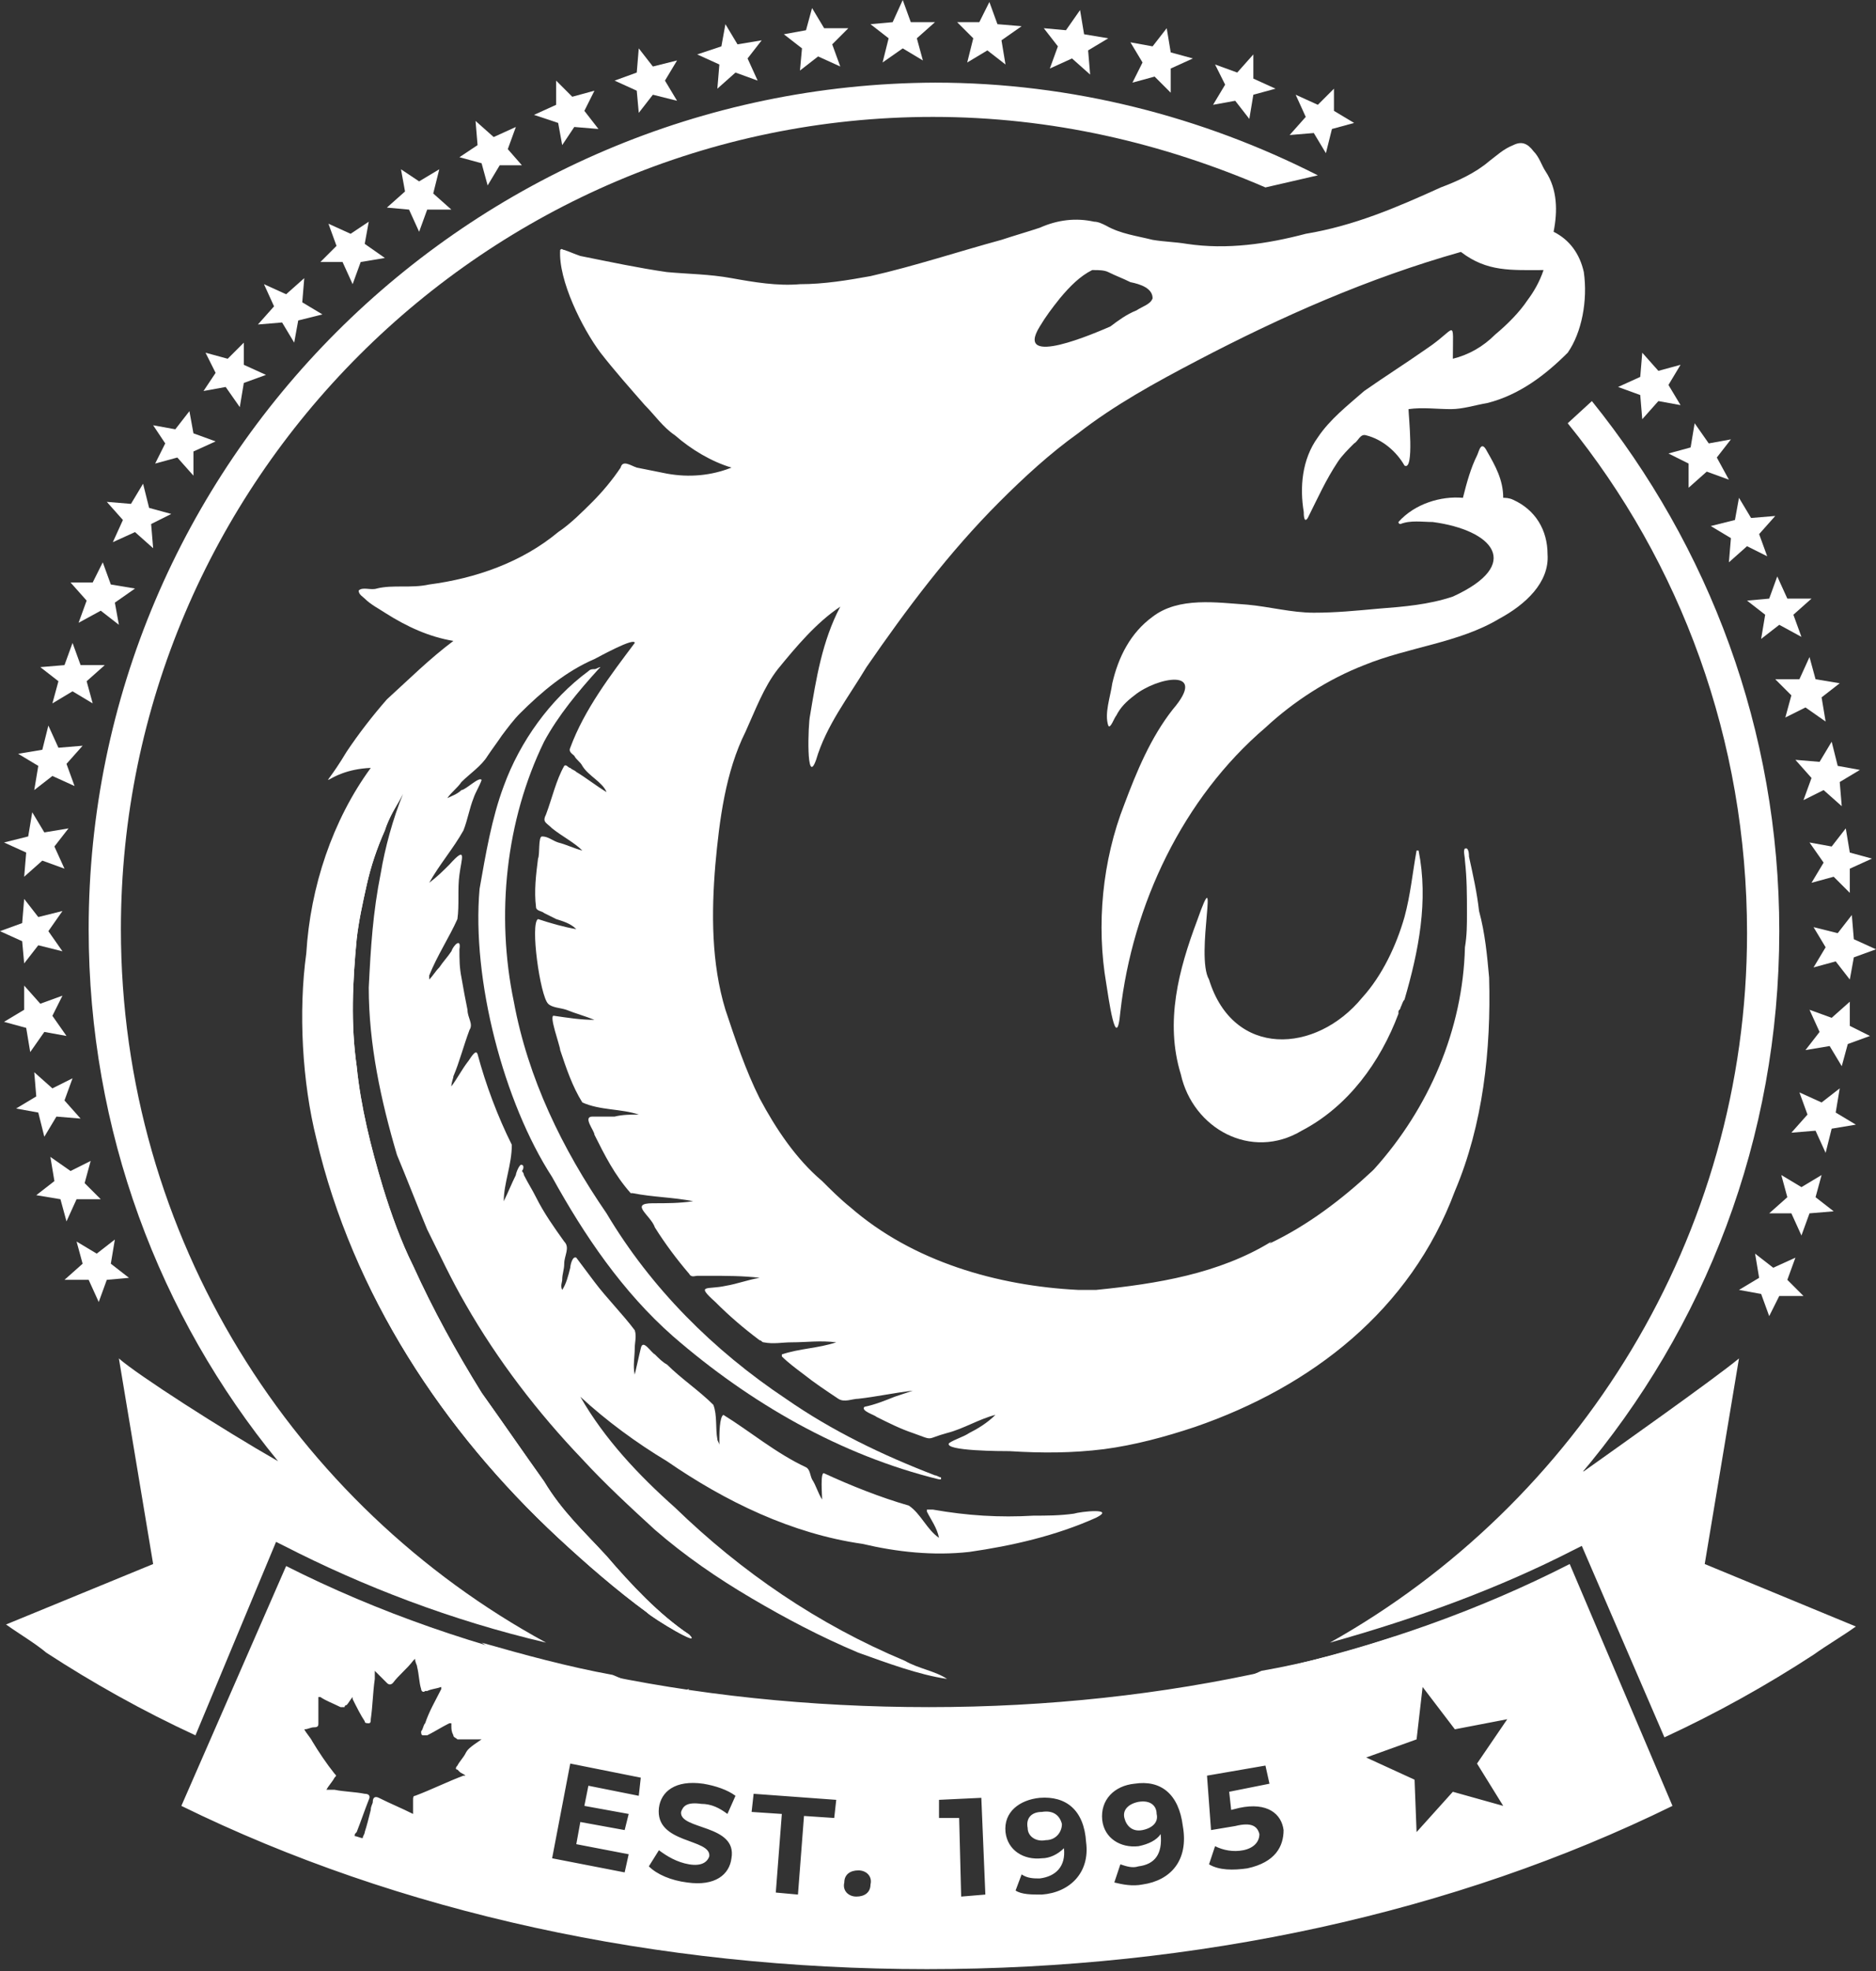 <?xml version="1.0" encoding="utf-8"?>
<!-- Generator: Adobe Illustrator 25.2.1, SVG Export Plug-In . SVG Version: 6.00 Build 0)  -->
<svg version="1.1" id="Ebene_1" xmlns="http://www.w3.org/2000/svg" xmlns:xlink="http://www.w3.org/1999/xlink" x="0px" y="0px"
	 viewBox="0 0 93.1 97.8" style="enable-background:new 0 0 93.1 97.8;" xml:space="preserve">
<rect x="0" y="0" width="93.1" height="97.8" fill="#333333" stroke="none"/>
<style type="text/css">
	.st0{fill:#FFFFFF;}
</style>
<polygon class="st0" points="3.2,63.5 4.4,63.5 4.9,64.6 5.3,63.5 6.4,63.4 5.5,62.7 5.7,61.5 4.8,62.2 3.8,61.6 4.1,62.7 "/>
<polygon class="st0" points="1.8,59.3 3,59.5 3.3,60.6 3.8,59.5 5,59.5 4.2,58.7 4.5,57.6 3.5,58.1 2.5,57.4 2.7,58.6 "/>
<polygon class="st0" points="1.8,54.4 0.8,55 1.9,55.2 2.2,56.4 2.8,55.4 4,55.5 3.2,54.6 3.6,53.5 2.6,54 1.7,53.2 "/>
<polygon class="st0" points="1.2,50.1 0.2,50.7 1.3,51 1.5,52.2 2.2,51.2 3.3,51.4 2.6,50.4 3.1,49.4 2,49.8 1.2,48.9 "/>
<polygon class="st0" points="1.1,45.8 0,46.2 1.1,46.7 1.2,47.8 1.9,46.9 3.1,47.2 2.4,46.2 3.1,45.2 1.9,45.5 1.2,44.6 "/>
<polygon class="st0" points="1.4,41.5 0.2,41.8 1.3,42.3 1.2,43.5 2.1,42.7 3.2,43.1 2.7,42 3.4,41.1 2.2,41.3 1.6,40.3 "/>
<polygon class="st0" points="2.1,37.2 0.9,37.4 1.9,38 1.7,39.2 2.6,38.5 3.7,39 3.3,37.9 4.1,37 2.9,37.1 2.4,36 "/>
<polygon class="st0" points="2,33.1 2.9,33.8 2.6,34.9 3.6,34.3 4.6,34.9 4.3,33.8 5.2,33 4,33 3.6,31.9 3.2,33 "/>
<polygon class="st0" points="3.5,28.9 4.3,29.8 3.9,30.9 5,30.3 5.9,31 5.7,29.9 6.7,29.2 5.5,29 5.1,27.9 4.6,28.9 "/>
<polygon class="st0" points="5.3,24.9 6.1,25.8 5.6,26.9 6.7,26.4 7.6,27.2 7.5,26 8.5,25.5 7.4,25.2 7.1,24 6.5,25 "/>
<polygon class="st0" points="7.6,21.1 8.2,22 7.7,23 8.8,22.7 9.6,23.6 9.6,22.4 10.7,21.9 9.6,21.5 9.4,20.4 8.7,21.3 "/>
<polygon class="st0" points="10.2,17.5 10.7,18.5 10.1,19.4 11.2,19.2 11.9,20.2 12.1,19 13.2,18.6 12.1,18.1 12.1,17 11.3,17.8 "/>
<polygon class="st0" points="13.1,14.1 13.6,15.2 12.8,16.1 14,16 14.6,17 14.8,15.9 16,15.6 15,15 15.1,13.8 14.2,14.6 "/>
<polygon class="st0" points="16.3,11.1 16.7,12.2 15.9,13 17,13 17.5,14.1 17.9,13 19.1,12.8 18.1,12.1 18.3,11 17.4,11.6 "/>
<polygon class="st0" points="19.9,8.4 20.1,9.5 19.2,10.3 20.3,10.4 20.8,11.5 21.2,10.4 22.4,10.4 21.5,9.6 21.8,8.4 20.8,9 "/>
<polygon class="st0" points="23.6,6 23.7,7.2 22.8,7.8 23.9,8.1 24.2,9.2 24.8,8.2 25.9,8.2 25.2,7.4 25.6,6.3 24.5,6.8 "/>
<polygon class="st0" points="27.6,4 27.6,5.2 26.5,5.7 27.7,6.1 27.9,7.2 28.5,6.3 29.7,6.4 29,5.5 29.5,4.5 28.4,4.8 "/>
<polygon class="st0" points="31.7,2.4 31.6,3.6 30.5,4 31.6,4.5 31.7,5.6 32.4,4.7 33.6,5 33,4 33.6,3 32.4,3.3 "/>
<polygon class="st0" points="36,1.2 35.8,2.3 34.6,2.7 35.7,3.2 35.6,4.4 36.5,3.6 37.6,4 37.1,2.9 37.8,2 36.6,2.2 "/>
<polygon class="st0" points="40,1.5 38.9,1.7 39.8,2.4 39.7,3.5 40.6,2.8 41.7,3.3 41.3,2.2 42.1,1.4 40.9,1.4 40.3,0.4 "/>
<polygon class="st0" points="44.8,0 44.3,1.1 43.2,1.2 44.1,1.9 43.8,3.1 44.8,2.4 45.8,3 45.5,1.9 46.4,1.1 45.2,1.1 "/>
<polygon class="st0" points="48.6,1.1 47.5,1.1 48.3,1.9 48,3.1 49,2.5 49.9,3.2 49.7,2 50.7,1.3 49.5,1.2 49.1,0.1 "/>
<polygon class="st0" points="52.9,1.5 51.8,1.4 52.5,2.3 52.1,3.4 53.2,2.9 54.1,3.7 54,2.5 55,1.9 53.8,1.7 53.6,0.5 "/>
<polygon class="st0" points="57.9,1.4 57.2,2.3 56.1,2.1 56.7,3.1 56.2,4.1 57.3,3.8 58.1,4.6 58.1,3.4 59.2,2.9 58.1,2.6 "/>
<polygon class="st0" points="62.2,2.7 61.4,3.6 60.3,3.2 60.8,4.2 60.2,5.2 61.3,5 62,5.9 62.2,4.7 63.3,4.4 62.2,3.9 "/>
<polygon class="st0" points="66.2,4.4 65.4,5.2 64.3,4.7 64.8,5.8 64,6.7 65.2,6.6 65.8,7.6 66.1,6.4 67.2,6.1 66.2,5.5 "/>
<polygon class="st0" points="83.4,18.1 82.3,18.4 81.5,17.5 81.4,18.7 80.3,19.2 81.4,19.6 81.5,20.8 82.3,19.9 83.4,20.1 
	82.8,19.1 "/>
<polygon class="st0" points="85.9,21.8 84.8,22 84.1,21 83.9,22.2 82.8,22.5 83.8,23 83.8,24.2 84.7,23.4 85.8,23.8 85.2,22.7 "/>
<polygon class="st0" points="88.1,25.6 86.9,25.7 86.3,24.7 86.1,25.8 84.9,26.1 85.9,26.7 85.8,27.9 86.7,27.1 87.7,27.6 
	87.3,26.5 "/>
<polygon class="st0" points="89.9,29.7 88.7,29.7 88.2,28.6 87.8,29.7 86.7,29.8 87.6,30.5 87.4,31.7 88.3,31 89.4,31.6 89,30.5 "/>
<polygon class="st0" points="91.3,33.9 90.1,33.7 89.8,32.6 89.3,33.7 88.1,33.7 88.9,34.5 88.6,35.6 89.6,35.1 90.6,35.8 
	90.4,34.6 "/>
<polygon class="st0" points="92.3,38.2 91.2,38 90.9,36.8 90.3,37.8 89.1,37.7 89.9,38.6 89.5,39.7 90.5,39.2 91.4,40 91.3,38.8 "/>
<polygon class="st0" points="92.9,42.6 91.8,42.3 91.6,41.1 90.9,42 89.8,41.8 90.5,42.8 89.9,43.8 91,43.5 91.8,44.3 91.8,43.1 "/>
<polygon class="st0" points="93.1,47.1 92,46.6 91.9,45.4 91.2,46.3 90,46 90.6,47 90,48 91.1,47.7 91.8,48.6 92,47.5 "/>
<polygon class="st0" points="92.8,51.4 91.8,50.9 91.8,49.7 90.9,50.5 89.8,50.1 90.3,51.2 89.6,52.1 90.8,51.9 91.4,52.9 
	91.7,51.8 "/>
<polygon class="st0" points="92.1,55.8 91.1,55.2 91.3,54 90.4,54.7 89.3,54.2 89.7,55.3 88.9,56.2 90.1,56.1 90.6,57.2 90.9,56 "/>
<polygon class="st0" points="91,60.1 90.1,59.4 90.4,58.3 89.4,58.9 88.4,58.3 88.7,59.4 87.8,60.2 88.9,60.2 89.4,61.3 89.8,60.2 
	"/>
<polygon class="st0" points="89.5,64.3 88.7,63.5 89.1,62.4 88,62.9 87.1,62.2 87.3,63.4 86.3,64 87.4,64.2 87.8,65.3 88.3,64.3 "/>
<g>
	<path class="st0" d="M33.1,84.1c0.2,0.1,0.3,0.2,0.5,0.4l0.6-0.7L33.1,84.1L33.1,84.1z M28.9,80.1L28.9,80.1L28.9,80.1L28.9,80.1z
		 M24.3,70.2L24.3,70.2L24.3,70.2L24.3,70.2z"/>
	<path class="st0" d="M17.1,89.1L17.1,89.1C17.1,89.1,17.1,89.1,17.1,89.1L17.1,89.1z"/>
</g>
<path class="st0" d="M76.8,27.5c0-1.2-0.6-2.2-1.7-2.7c0,0,0,0,0,0c0,0,0,0,0,0l0,0c-0.2-0.1-0.4-0.1-0.5-0.1c0-0.9-0.4-1.6-0.8-2.3
	c-0.3-0.6-0.4,0-0.5,0.2c-0.3,0.6-0.5,1.3-0.7,2.1c-1.1-0.1-2.4,0.3-3.2,1.2c0,0.1,0.1,0.1,0.1,0.1c0.5-0.2,1.1-0.1,1.6-0.1
	c3,0.4,4.5,2.1,1,3.7c-1.2,0.4-2.4,0.5-3.7,0.6c-1.1,0.1-2.1,0.2-3.2,0.2c-1.1,0-2.2-0.3-3.3-0.4c-1.5-0.1-3.4-0.4-4.7,0.6
	c-1.1,0.8-1.7,2-2,3.3c-0.1,0.7-0.4,1.5-0.2,2.1c0.1,0.2,0.3-0.4,0.4-0.5c0.2-0.4,0.5-0.7,0.9-1h0c1.1-0.9,3.7-1.4,1.9,0.7
	c0,0,0,0,0,0c-1.1,1.4-1.8,3.1-2.4,4.7c-1.1,2.8-1.4,6-0.9,8.9c0.1,0.6,0.5,3.6,0.7,1.4c0.6-5.3,3.1-10.6,7.2-14.1
	c1.4-1.3,3.1-2.4,4.9-3.1c2.2-0.9,4.7-1.1,6.7-2.3C75.7,30,76.9,28.9,76.8,27.5"/>
<path class="st0" d="M69.7,49.6c0.7-2.4,1.2-4.9,0.7-7.4c0,0,0,0-0.1,0c0,0,0,0,0,0c-0.2,1.1-0.3,2.2-0.6,3.3
	c-0.4,1.4-1.1,2.9-2.1,4c-2.3,2.8-6.4,3-7.6-0.9c-0.7-1.2,0.6-6.3-0.6-2.9l0,0c-0.9,2.4-1.6,5-0.8,7.6c0.6,2.7,3.5,4.3,6,2.8
	c2.3-1.2,3.9-3.4,4.8-5.8c0,0,0,0,0,0c0,0,0,0,0,0c0,0,0,0,0,0c0,0,0,0,0,0c0,0,0,0,0,0c0,0,0,0,0,0c0,0,0,0,0,0c0,0,0,0,0,0
	c0,0,0,0,0,0c0,0,0,0,0-0.1c0,0,0,0,0,0c0-0.1,0.1-0.1,0.1-0.2c0,0,0,0,0,0C69.6,49.8,69.6,49.7,69.7,49.6"/>
<path class="st0" d="M72.4,41.9C72.4,41.9,72.4,41.9,72.4,41.9C72.4,41.9,72.4,41.9,72.4,41.9C72.4,41.9,72.4,41.9,72.4,41.9"/>
<path class="st0" d="M29.2,33.3c-1.9,1.4-3.4,3.5-4.2,5.7c-0.6,1.6-0.9,3.4-1.2,5.1c-0.4,4.5,1.2,10.6,3.6,14.3
	c1.6,2.9,3.5,5.7,6,7.9c3.8,3.3,8.3,5.9,13.2,7.1c0,0,0,0,0.1,0c0,0,0,0,0-0.1c0,0,0,0,0,0c-0.1,0-0.2-0.1-0.3-0.1
	c-2.6-1-5.1-2.2-7.4-3.8c-3.6-2.4-6.7-5.5-8.9-9.2c-2.2-3.2-3.9-6.7-4.6-10.5c0,0,0,0,0,0c-0.9-4.3-0.4-9,1.5-12.9
	c0.7-1.3,1.7-2.5,2.7-3.6c0,0,0,0,0,0c0,0,0.1-0.1,0.1-0.1c0,0,0,0,0,0c0,0,0,0,0,0c-0.1,0-0.2,0.1-0.3,0.1v0
	C29.4,33.2,29.3,33.2,29.2,33.3"/>
<path class="st0" d="M57.2,14.8c-0.1,0.3-0.5,0.4-0.8,0.6c-0.5,0.2-0.9,0.5-1.3,0.8c-0.7,0.3-4.8,2.1-3.5,0c0.3-0.5,0.6-0.9,1-1.4
	c0.5-0.6,1-1.1,1.6-1.4h0c0,0,0.1,0,0.1,0v0c0.2,0,0.5,0,0.7,0.1h0c0.4,0.2,0.7,0.3,1.1,0.5C56.6,14.1,57.2,14.3,57.2,14.8
	 M31.2,59.3C31.2,59.4,31.2,59.4,31.2,59.3C31.2,59.4,31.2,59.4,31.2,59.3 M78.6,13.5c-0.2-0.9-0.7-1.6-1.5-2c0.2-1,0.2-2.1-0.4-3
	c-0.2-0.3-0.3-0.7-0.6-1c-0.3-0.4-0.6-0.5-1-0.3c-0.5,0.2-0.8,0.5-1.2,0.8c-0.7,0.6-1.6,1-2.4,1.3c-2.2,1-4.3,1.9-6.7,2.3
	c-1.9,0.5-3.9,0.8-5.9,0.5c-0.6-0.1-1.1-0.1-1.7-0.2c-0.8-0.2-1.6-0.3-2.3-0.7c-0.2-0.1-0.4-0.2-0.6-0.2c-0.9-0.2-1.8-0.1-2.7,0.3
	c-0.6,0.2-1.3,0.4-1.9,0.6c-2.2,0.6-4.3,1.3-6.5,1.8c-1.1,0.2-2.3,0.4-3.5,0.4c-1.1,0.1-2.3-0.1-3.4-0.3c-1.1-0.2-2.1-0.2-3.2-0.3
	c-1.4-0.2-2.8-0.5-4.3-0.8c-0.3-0.1-0.5-0.2-0.8-0.3c-0.1,0-0.1-0.1-0.2,0c-0.1,1.5,1.1,3.9,2,5.1c0.7,0.9,1.5,1.8,2.2,2.6
	c0.5,0.5,0.9,1.1,1.5,1.5c0.8,0.7,1.8,1.3,2.8,1.6c-1,0.4-2.1,0.5-3.2,0.3c-0.5-0.1-1-0.2-1.5-0.3c-0.3-0.1-0.7-0.4-0.8,0
	c-0.4,0.6-0.9,1.2-1.4,1.7c-0.5,0.5-1.1,1.1-1.7,1.5c-1.8,1.5-4.1,2.3-6.4,2.6c-0.9,0.2-1.8,0-2.6,0.2c-0.3,0.1-0.7-0.1-0.9,0.1
	c0,0.2,0.2,0.3,0.3,0.4c0.3,0.3,0.7,0.5,1,0.7c1.1,0.7,2.2,1.2,3.4,1.4c-1.2,0.9-2.2,1.9-3.3,2.9c-0.7,0.8-1.4,1.7-2,2.6
	c-1.5,2.5-1.2,0.9,1.2,0.8c-1.9,2.6-3,5.9-3.2,9.2c-0.4,2.9-0.2,6.4,0.5,9.2C17.5,64.2,22,71,27.7,76.3c1.4,1.3,2.9,2.6,4.4,3.7
	c0.3,0.3,2.8,1.8,2.1,1.1l0,0c-1.5-1-2.9-2.5-4.1-3.9C29,76,27.9,75,27,73.5c-1-1.4-2.1-3-3.1-4.4c-1.3-2.1-2.4-4.1-3.4-6.3
	c-0.6-1.2-1.1-2.6-1.5-3.9c-0.6-2-1.1-4-1.3-6c-0.3-2.1-0.2-4.2,0-6.3c0.1-0.9,0.3-1.8,0.5-2.7c0.2-0.9,0.5-1.8,0.9-2.7
	c0.2-0.7,0.6-1.2,0.9-1.8c-0.5,1.2-0.9,2.7-1.1,3.9c-0.4,2-0.5,3.7-0.6,5.7c0,2.8,0.6,5.6,1.4,8.3c0.5,1.2,1,2.5,1.5,3.7
	c0.6,1.2,1.2,2.5,1.9,3.7c1.6,2.8,3.6,5.4,5.8,7.7c1.1,1.2,2.4,2.4,3.6,3.5c1.5,1.3,3.1,2.4,4.8,3.4c1.7,1,3.4,1.9,5.3,2.7
	c1.4,0.5,3,1.1,4.4,1.3c-0.6-0.4-1.4-0.5-2.1-0.9c0,0,0,0,0,0c0,0,0,0,0,0c-4.3-1.8-8.1-4.4-11.4-7.6c-1.8-1.6-3.5-3.4-4.7-5.5
	c1.3,1.2,2.8,2.3,4.3,3.2c2.9,2,6.2,3.6,9.7,4.1c1.7,0.4,3.5,0.6,5.3,0.4c2.1-0.3,4.3-0.8,6.3-1.7l0,0c1-0.5-0.8-0.3-1.1-0.2
	c-0.7,0.1-1.4,0.1-2,0.1c-1.7,0.1-3.3,0-5-0.3l0,0c-0.1,0-0.1,0-0.2,0c0,0,0,0,0,0c0,0,0,0-0.1,0c0,0,0,0,0,0.1c0,0,0,0,0,0
	c0,0,0,0,0,0c0.2,0.4,0.5,0.8,0.6,1.3c0,0,0,0,0,0h0c-0.6-0.4-0.9-1.2-1.5-1.6l0,0c-1.4-0.4-2.9-1-4.2-1.6c-0.2-0.1-0.1,1.1-0.1,1.3
	c-0.2-0.3-0.3-0.7-0.5-1c-0.1-0.2-0.1-0.5-0.3-0.6c-1.5-0.7-2.8-1.8-4.1-2.6c-0.2,0.1-0.2,1-0.2,1.2h0c0,0.1,0,0.2,0,0.3
	c0-0.1-0.1-0.2-0.1-0.3h0c0,0,0,0,0,0v0c-0.1-0.5,0-1.2-0.2-1.7c-0.7-0.7-1.6-1.3-2.3-2c-0.2-0.1-0.4-0.3-0.6-0.5
	c-0.2-0.1-0.6-0.8-0.7-0.3l0,0c0,0,0,0,0,0c0,0,0,0,0,0c-0.1,0.4-0.2,0.9-0.3,1.3c0,0,0,0,0,0c-0.1-0.4,0-0.9,0-1.3
	c0-0.3,0.1-0.6,0-0.9c-0.6-0.8-1.4-1.6-2-2.4c-0.3-0.4-0.6-0.8-0.9-1.2c-0.2-0.1-0.3,0.4-0.3,0.5h0c-0.1,0.4-0.2,0.8-0.4,1.1l0,0
	l0,0c-0.1-0.2,0-0.4,0-0.5c0-0.3,0.1-0.5,0.1-0.8c0-0.4,0.3-0.8,0-1.1l0,0c-0.5-0.7-1-1.4-1.4-2.2c-0.2-0.4-0.4-0.7-0.6-1.1
	c0-0.1-0.1-0.2-0.1-0.2C26,58,26,57.8,25.9,57.8c-0.1-0.1-0.3,0.4-0.3,0.5c-0.2,0.4-0.4,0.9-0.6,1.3c0-0.9,0.4-1.8,0.4-2.8
	c-0.7-1.4-1.3-3-1.7-4.5c-0.1-0.3-0.4,0.3-0.5,0.4c-0.3,0.4-0.5,0.8-0.8,1.2c0,0,0,0,0,0c0,0,0,0,0,0c0-0.2,0.1-0.4,0.1-0.5
	c0.3-0.7,0.5-1.5,0.8-2.3c0.2-0.3-0.1-0.6-0.1-1c-0.1-0.5-0.2-1-0.3-1.6c-0.1-0.5-0.1-0.9-0.1-1.4c0.1-0.6-0.3-0.2-0.4,0.1
	c-0.2,0.3-0.4,0.5-0.6,0.8l0,0c-0.2,0.2-0.3,0.4-0.5,0.6c0-0.1,0-0.1,0-0.2l0,0c0.4-1,1-1.9,1.4-2.8c0.1-0.7,0-1.5,0.1-2.2
	c0.1-0.8,0.4-1.5-0.5-0.5c-0.3,0.3-0.6,0.6-1,0.9l0,0c0,0,0,0,0,0l0,0h0c0.5-0.9,1.2-1.7,1.7-2.6l0,0c0.2-0.5,0.3-1.1,0.5-1.6
	c0.1-0.3,0.3-0.6,0.4-0.9c-0.1-0.2-0.8,0.5-1,0.5c-0.2,0.2-0.5,0.3-0.7,0.4c0.2-0.3,0.5-0.5,0.7-0.8c0.4-0.4,1-0.8,1.3-1.3
	c0.2-0.3,0.5-0.7,0.7-1c0.3-0.4,0.6-0.8,0.9-1.1c1.1-1.1,2.3-2.1,3.7-2.7c0.2-0.1,2-1.1,2-0.8c-1.2,1.6-2.5,3.3-3.2,5.2
	c-0.1,0.2,0.1,0.3,0.2,0.4c0.1,0.2,0.3,0.3,0.4,0.5c0.3,0.5,1,0.8,1.2,1.3l0,0c-0.5-0.3-1-0.7-1.5-1c-0.1-0.1-0.2-0.1-0.3-0.2
	c-0.1,0-0.2-0.2-0.3-0.1c-0.4,0.7-0.6,1.6-0.9,2.4c-0.2,0.4,0,0.4,0.3,0.7c0.5,0.4,1.1,0.7,1.5,1.1l0,0c-0.4-0.1-0.8-0.3-1.2-0.4
	c-0.3-0.1-0.5-0.3-0.8-0.3c-0.2,0-0.1,0.9-0.2,1.1c-0.1,0.8-0.2,1.6-0.1,2.4c0,0.2,0.3,0.2,0.4,0.3c0.2,0.1,0.4,0.2,0.6,0.3
	c0.3,0.1,0.7,0.2,1,0.5c-0.6-0.1-1.3-0.3-1.9-0.5c-0.4,0.2,0.1,3.8,0.5,4.2c0.2,0.2,0.6,0.2,0.9,0.3c0.5,0.2,0.9,0.3,1.4,0.5
	c-0.7,0-1.3-0.1-2-0.2c-0.3-0.1,0.3,1.5,0.3,1.7c0.3,0.9,0.6,1.8,1.1,2.6c0.9,0.4,1.9,0.3,2.8,0.6c-0.4,0-0.8,0-1.2,0.1
	c-0.4,0-0.7,0-1.1,0c-0.5,0,0.1,0.7,0.1,0.9c0.5,1,1,2,1.8,2.9c0,0,0.1,0,0.1,0c1,0.2,2,0.2,3,0.4c-0.7,0.1-1.3,0.1-2,0.1
	c-1.2,0-0.1,0.6,0.1,1.2c0.5,0.8,1.1,1.6,1.7,2.3c0.1,0.2,0.3,0.1,0.4,0.1c0.2,0,0.4,0,0.6,0c0.8,0,1.7,0,2.5,0.1
	c-0.6,0.1-1.1,0.3-1.7,0.4v0c-0.9,0.2-1.5-0.1-0.5,0.8c0.7,0.7,1.4,1.3,2.2,1.9c0,0,0,0,0,0c0.1,0,0.1,0.1,0.2,0.1h0
	c0.5,0.1,0.9,0,1.4,0v0c0.7,0,1.4-0.1,2.2,0c-0.9,0.3-1.8,0.3-2.7,0.6c0,0,0,0,0,0.1c0.3,0.3,0.7,0.6,1.1,0.9c0,0,0,0,0,0
	c0.5,0.4,1.1,0.8,1.7,1.2l0,0c0.3,0.2,0.7,0,1,0c0.9-0.1,1.8-0.3,2.7-0.4c-0.3,0.1-0.6,0.2-0.9,0.3v0c-0.5,0.2-1,0.4-1.5,0.5v0
	c-0.2,0.2,0.5,0.4,0.6,0.5c0.6,0.3,1.2,0.6,1.8,0.8c1.1,0.4,0.6,0.3,1.7,0c0,0,0,0,0,0h0c0,0,0,0,0,0v0c0.8-0.2,1.6-0.7,2.4-0.9
	c-0.4,0.4-0.9,0.7-1.3,0.9l0,0c-0.3,0.2-0.7,0.3-1,0.5c-0.3,0.4,2.7,0.4,3,0.4c1.6,0.1,3.1,0.1,4.7-0.1c1.5-0.2,3-0.6,4.5-1.1
	c5.8-2,10.7-5.8,12.9-11.7l0,0c1.4-3.3,1.8-7,1.7-10.6c-0.1-1.1-0.2-2.2-0.5-3.3c-0.1-0.9-0.3-1.8-0.5-2.7l0,0l0,0h0
	c0-0.1,0-0.3-0.1-0.4l0,0l0,0c0,0-0.1,0-0.1,0c-0.1,0.1,0,0.4,0,0.6c0.1,0.9,0.1,1.7,0.1,2.6c0,0.6,0,1.1-0.1,1.7
	c-0.1,4.1-1.8,8-4.5,11c0,0,0,0,0,0c0,0,0,0,0,0c0,0,0,0,0,0c0,0,0,0,0,0c0,0,0,0,0,0c0,0,0,0-0.1,0.1c0,0,0,0,0,0c0,0,0,0,0,0
	c0,0,0,0,0,0c0,0,0,0,0,0c0,0,0,0,0,0c-1.5,1.4-3.2,2.7-5.1,3.6c0,0,0.1-0.1,0.1-0.1c-2.6,1.6-5.7,2.1-8.7,2.4c0.1,0,0.1,0,0.2,0
	c-0.3,0-0.6,0-0.9,0c0,0,0,0,0,0c0,0-0.1,0-0.1,0c0,0,0,0,0,0c0,0,0,0-0.1,0c0,0,0,0,0,0c-4-0.2-8.2-1.4-11.3-4.1
	c-0.5-0.4-1-0.9-1.4-1.3c-1.3-1.1-2.3-2.6-3.1-4.1c-0.7-1.4-1.2-2.9-1.7-4.4c-0.7-2.3-0.7-4.8-0.5-7.2c0.2-2.2,0.5-4.6,1.5-6.6
	c0.5-1.1,0.9-2.2,1.6-3.1c0.9-1.1,1.9-2.3,3.1-3.1c-0.9,1.7-1.2,3.6-1.5,5.4c-0.1,0.4-0.2,3.6,0.3,2.2c0.5-1.7,1.6-3.1,2.5-4.6
	c2-2.9,4.1-5.7,6.6-8.2c1.2-1.2,2.5-2.4,3.9-3.4c1.8-1.4,3.8-2.5,5.9-3.6c4.2-2.2,8.5-4.1,13.1-5.4c1.3,1,2.5,0.9,4.1,0.9
	c-0.2,0.6-0.5,1.1-0.8,1.5c-0.4,0.6-1,1.2-1.6,1.7c-0.6,0.6-1.3,1-2.1,1.2c0-2.1,0.2-1.5-1.3-0.5c-1,0.7-2.1,1.4-3.1,2.1
	c-0.8,0.7-1.7,1.4-2.3,2.3c-0.8,1.1-0.9,2.5-0.7,3.7c0,0.1,0,0.6,0.2,0.3c0.5-1,0.9-1.9,1.5-2.8c0.2-0.3,0.5-0.6,0.8-0.9
	c0.2-0.1,0.3-0.5,0.6-0.4c0.8,0.2,1.5,0.8,1.9,1.5c0.5,0.3,0.2-2.5,0.2-2.8c0.7-0.1,1.4,0,2.1,0c0.6,0,1.2-0.2,1.8-0.3
	c1.6-0.4,2.9-1.4,4-2.5C78.5,16.5,78.8,14.9,78.6,13.5"/>
<polyline class="st0" points="45,82.5 45,82.5 45,82.5 "/>
<path class="st0" d="M18.5,38.2c-1.9,2.6-3,5.9-3.2,9.2c-0.4,2.9-0.2,6.4,0.5,9.2C17.5,64.2,22,71,27.7,76.3
	c1.4,1.3,2.9,2.6,4.4,3.7c0.3,0.3,2.8,1.8,2.1,1.1l0,0c-1.5-1-2.9-2.5-4.1-3.9C29,76,27.9,75,27,73.5c-1-1.4-2.1-3-3.1-4.4
	c-1.3-2.1-2.4-4.1-3.4-6.3c-0.6-1.2-1.1-2.6-1.5-3.9c-0.6-2-1.1-4-1.3-6c-0.3-2.1-0.2-4.2,0-6.3c0.1-0.9,0.3-1.8,0.5-2.7
	c0.2-0.9,0.5-1.8,0.9-2.7c0.2-0.6,0.5-1.1,0.8-1.7c0.6-1.3,1.6-2.8,4.5-6.4C22.6,33.6,19.4,36.9,18.5,38.2
	C18.5,38.2,18.5,38.2,18.5,38.2"/>
<g>
	<path class="st0" d="M51.7,89.9c-0.5,0-0.8,0.3-0.7,0.8c0,0.4,0.4,0.7,0.9,0.6c0.5,0,0.8-0.4,0.8-0.8
		C52.6,90.1,52.3,89.8,51.7,89.9z"/>
	<path class="st0" d="M56.5,89.4c-0.5,0.1-0.8,0.4-0.7,0.8c0.1,0.4,0.4,0.7,0.9,0.6c0.5-0.1,0.8-0.4,0.7-0.8
		C57.4,89.6,57.1,89.3,56.5,89.4z"/>
</g>
<g>
	<path class="st0" d="M46.3,86.4c-5.6,0-11-1.2-15.9-3.3c-2.2-0.4-4.4-1-6.5-1.6c6.5,4.1,14.2,6.5,22.4,6.5c8.4,0,16.3-2.5,22.9-6.8
		c-2.1,0.7-4.3,1.3-6.6,1.7C57.6,85.2,52.1,86.4,46.3,86.4z"/>
	<path class="st0" d="M13.7,76.5l0.4,0.2c3.9,2,8.3,3.7,13,4.8C14.6,74.7,6,61.4,6,46.1C6,23.9,24.1,5.8,46.3,5.8
		c5.9,0,11.4,1.3,16.5,3.5l2.6-0.6c-5.7-2.9-12.2-4.6-19-4.6C23.2,4.2,4.4,23,4.4,46.1c0,10,3.5,19.2,9.4,26.4
		c-2.8-1.6-7-4.3-7.9-5.1l1.7,10.2l-7.3,3c0.7,0.5,1.4,0.9,2,1.4c2.3,1.5,4.8,2.9,7.4,4.1L13.7,76.5z"/>
	<path class="st0" d="M84.6,77.6l1.7-10.2c-1.2,1-6.3,4.6-7.7,5.6c-0.1,0-0.2,0.1-0.2,0.2c6.2-7.3,9.9-16.7,9.9-27
		c0-10-3.5-19.1-9.3-26.3l-1.2,1.1c5.6,6.9,8.9,15.7,8.9,25.3c0,15.1-8.4,28.3-20.7,35.2c4.3-1.2,8.4-2.7,12.1-4.6l0.4-0.2l4.1,9.5
		c2.6-1.2,5.1-2.6,7.4-4.1c0.7-0.5,1.4-0.9,2.1-1.4L84.6,77.6z"/>
</g>
<path class="st0" d="M46.1,84.7c-11.8,0-22.8-2.4-31.9-7L9,89.6c10.8,5.3,23.6,8.1,37,8.1c13.4,0,26.2-2.8,37-8.1l-5.1-12
	C68.9,82.2,57.9,84.7,46.1,84.7z M23.1,87c-0.1,0.2-0.3,0.4-0.4,0.6c-0.1,0.1-0.1,0.2,0,0.2c0,0,0.1,0.1,0.1,0.1
	c0.1,0.1,0.2,0.1,0.3,0.2c0,0-0.1,0-0.1,0c-0.8,0.3-1.6,0.7-2.4,1c-0.1,0-0.1,0.1-0.1,0.2c0,0.2,0,0.4,0,0.6c0,0,0,0.1,0,0.1
	c0,0,0,0,0,0c-0.6-0.3-1.1-0.5-1.7-0.8c-0.2-0.1-0.3,0-0.3,0.2c0,0.1-0.1,0.2-0.1,0.4c-0.1,0.4-0.2,0.8-0.3,1.1
	c0,0.1-0.1,0.2-0.1,0.3c-0.1,0-0.3-0.1-0.4-0.1c0-0.1,0-0.1,0.1-0.2c0.2-0.5,0.4-1.1,0.6-1.6c0.1-0.2,0-0.3-0.2-0.3
	c-0.5-0.1-1-0.1-1.5-0.2c-0.1,0-0.3,0-0.4,0c0.1-0.2,0.3-0.4,0.4-0.6c0.1-0.1,0.1-0.1,0-0.2c-0.4-0.5-0.8-1.1-1.1-1.6
	c-0.1-0.2-0.3-0.4-0.4-0.6c0.2,0,0.3-0.1,0.5-0.1c0.2,0,0.2-0.1,0.2-0.2c0-0.4,0-0.8,0-1.2c0,0,0-0.1,0-0.1c0,0,0.1,0,0.1,0
	c0.3,0.2,0.6,0.3,1,0.5c0.1,0,0.1,0,0.2,0c0,0,0-0.1,0.1-0.1c0.1-0.1,0.2-0.3,0.3-0.4c0,0,0,0.1,0,0.1c0.2,0.4,0.4,0.8,0.6,1.1
	c0,0.1,0.1,0.1,0.2,0.1c0.1,0,0.1-0.1,0.1-0.2c0.1-0.7,0.1-1.3,0.2-2c0-0.1,0-0.2,0-0.4c0,0,0,0,0.1,0.1c0.2,0.2,0.3,0.3,0.5,0.5
	c0.1,0.1,0.2,0.1,0.3,0c0.3-0.4,0.7-0.7,1-1.1c0,0,0,0,0.1-0.1c0,0.2,0.1,0.3,0.1,0.4c0.1,0.4,0.1,0.8,0.2,1.1
	c0,0.1,0.1,0.2,0.2,0.1c0,0,0.1,0,0.1,0c0.2-0.1,0.4-0.1,0.7-0.2c0,0,0,0,0,0.1c-0.3,0.6-0.6,1.1-0.8,1.7c-0.1,0.1-0.1,0.3-0.2,0.4
	c0,0.1,0,0.2,0.1,0.2c0.1,0,0.1,0,0.2,0c0.4-0.2,0.7-0.4,1.1-0.6c0,0,0,0,0.1,0c0,0,0,0.1,0,0.1c0,0.2,0,0.3,0.1,0.5
	c0,0.1,0.1,0.1,0.2,0.2c0.2,0,0.4,0,0.7,0c0.2,0,0.4,0,0.5,0C23.3,86.7,23.2,86.8,23.1,87z M31.7,89.1l-2.5-0.5l-0.2,1l2.2,0.4
	l-0.2,0.8l-2.2-0.4l-0.2,1.1l2.6,0.5l-0.2,0.9l-3.6-0.7l0.9-4.7l3.5,0.7L31.7,89.1z M36.3,92.2c-0.1,0.8-0.8,1.4-2.2,1.2
	c-0.8-0.1-1.5-0.4-1.9-0.8l0.5-0.8c0.4,0.3,0.9,0.6,1.5,0.7c0.6,0.1,0.9-0.1,1-0.4c0.1-0.9-2.7-0.6-2.5-2.4c0.1-0.8,0.8-1.4,2.2-1.2
	c0.6,0.1,1.2,0.3,1.6,0.6L36.1,90c-0.4-0.3-0.8-0.5-1.3-0.5c-0.7-0.1-0.9,0.1-1,0.4C33.7,90.8,36.6,90.5,36.3,92.2z M41.4,90.2
	l-1.5-0.1l-0.3,3.9l-1.1-0.1l0.3-3.9l-1.5-0.1l0.1-0.9l4.1,0.3L41.4,90.2z M42.5,94.1c-0.4,0-0.7-0.3-0.6-0.7c0-0.4,0.3-0.6,0.7-0.6
	c0.4,0,0.7,0.3,0.6,0.7C43.2,93.9,42.9,94.1,42.5,94.1z M47.7,94.1l-0.1-3.9l-1,0l0-0.9l2.1-0.1l0.2,4.8L47.7,94.1z M51.7,94
	c-0.5,0-1,0-1.3-0.2l0.3-0.8c0.3,0.2,0.6,0.2,0.9,0.2c0.8-0.1,1.3-0.6,1.2-1.5c-0.3,0.3-0.7,0.5-1.1,0.5c-0.9,0.1-1.7-0.4-1.8-1.3
	c-0.1-1,0.7-1.6,1.7-1.7c1.3-0.1,2.2,0.6,2.3,2.2C54.1,92.9,53.1,93.9,51.7,94z M56.7,93.5c-0.5,0.1-1,0-1.4-0.1l0.3-0.9
	c0.3,0.1,0.6,0.2,0.9,0.1c0.8-0.1,1.2-0.6,1.1-1.6c-0.2,0.3-0.6,0.5-1.1,0.6c-0.9,0.1-1.7-0.4-1.8-1.3c-0.1-1,0.6-1.7,1.6-1.8
	c1.3-0.2,2.2,0.5,2.4,2.1C59,92.3,58.1,93.3,56.7,93.5z M61.9,92.7c-0.7,0.1-1.4,0.1-1.9-0.2l0.3-0.9c0.4,0.2,0.9,0.3,1.4,0.2
	c0.5-0.1,0.8-0.4,0.8-0.8c-0.1-0.4-0.4-0.6-1.2-0.4l-1.2,0.2l-0.2-2.7l2.9-0.5l0.2,0.9l-2,0.4l0.1,0.9l0.4-0.1
	c1.4-0.3,2.1,0.3,2.2,1.1C63.7,91.6,63.3,92.4,61.9,92.7z M74.6,89.6l-2.5-0.7l-1.8,2l-0.1-2.6l-2.4-1.1l2.5-0.9l0.3-2.6l1.6,2.1
	l2.6-0.5l-1.5,2.2L74.6,89.6z"/>
</svg>
